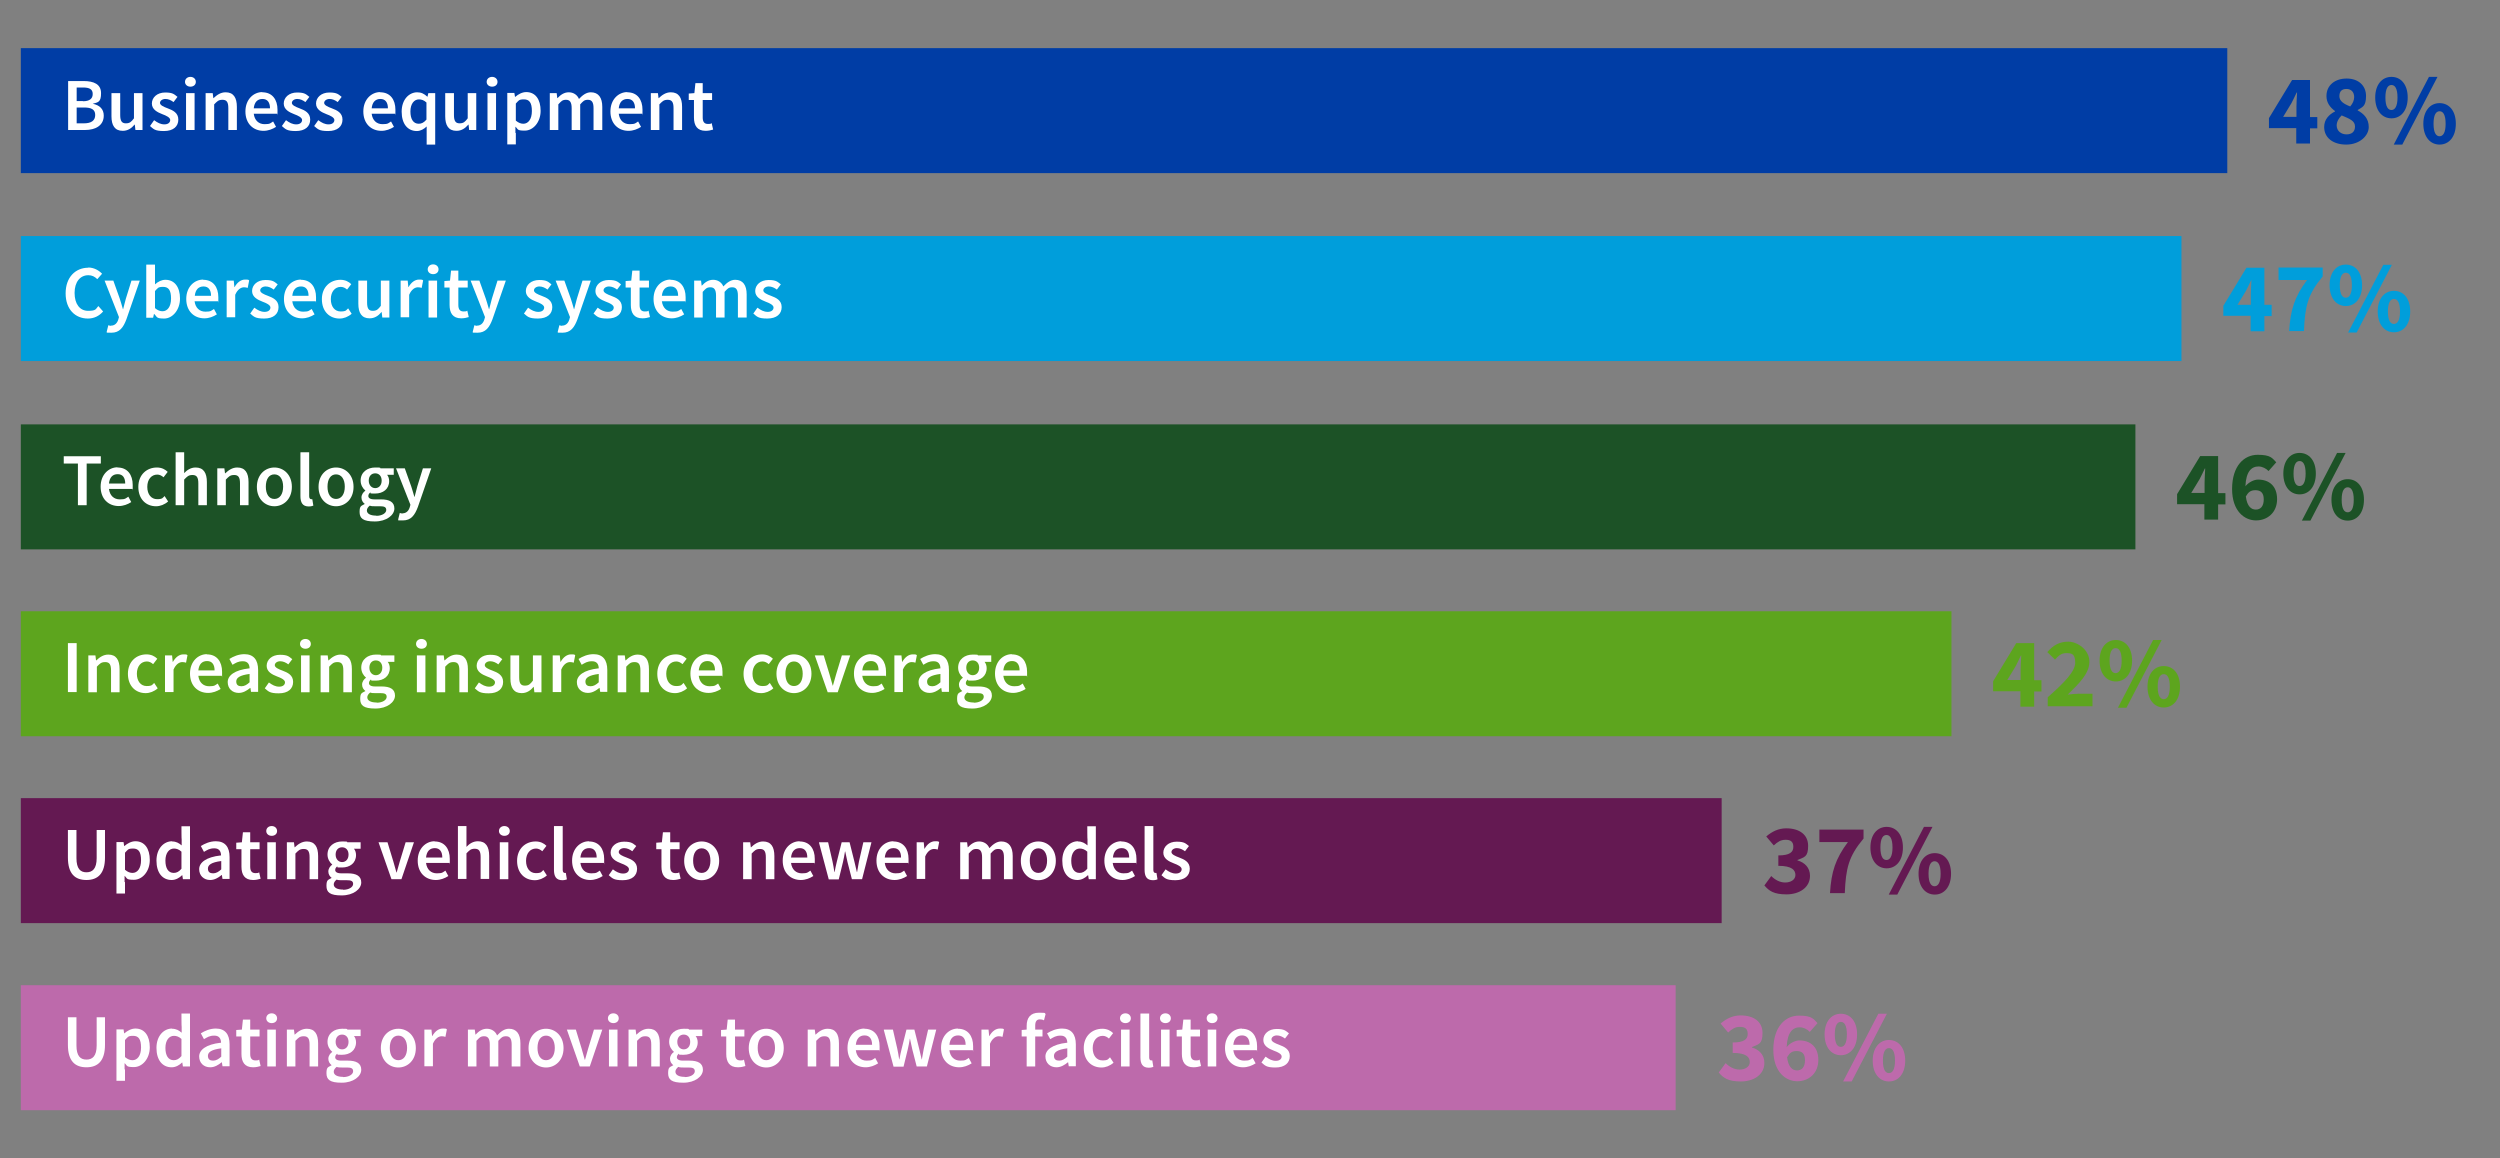 <?xml version="1.0" encoding="UTF-8"?>
<svg id="Layer_1" xmlns="http://www.w3.org/2000/svg" version="1.1" viewBox="0 0 1200 556">
  <rect x="0" y="0" width="1200" height="556" fill="#808080" stroke="none"/>
  <!-- Generator: Adobe Illustrator 29.7.1, SVG Export Plug-In . SVG Version: 2.1.1 Build 8)  -->
  <defs>
    <style>
      .st0 {
        fill: #5da51e;
      }

      .st1 {
        fill: #bd6aab;
      }

      .st2 {
        fill: #641952;
      }

      .st3 {
        fill: #fff;
      }

      .st4 {
        fill: #1c5226;
      }

      .st5 {
        fill: #003da5;
      }

      .st6 {
        fill: #009edb;
      }
    </style>
  </defs>
  <g>
    <path class="st5" d="M1102.3,61.5h-13.2v-4.8l11.1-18.3h8.6v17.8h3.5v5.4h-3.5v7.3h-6.6v-7.3ZM1102.3,56.1v-4.9c0-2,.2-4.9.3-6.8h-.2c-.8,1.7-1.6,3.4-2.5,5.1l-4,6.6h6.4Z"/>
    <path class="st5" d="M1115.6,61c0-3.7,2.3-6,5.2-7.5v-.2c-2.4-1.8-4.1-4-4.1-7.2,0-5.2,4.1-8.4,9.7-8.4s9.3,3.3,9.3,8.4-1.9,5.3-4,6.7v.2c2.9,1.6,5.3,3.9,5.3,8s-4.3,8.4-10.8,8.4-10.6-3.4-10.6-8.4ZM1130.4,60.7c0-2.7-2.6-3.7-6.4-5.3-1.3,1.2-2.4,3-2.4,4.8,0,2.7,2.2,4.3,4.7,4.3s4.1-1.2,4.1-3.8ZM1130,46.6c0-2.4-1.4-3.9-3.7-3.9s-3.4,1.2-3.4,3.5,2.1,3.7,5.2,4.9c1.2-1.4,1.9-2.9,1.9-4.5Z"/>
    <path class="st5" d="M1140.1,46.8c0-6.2,3.3-9.9,7.8-9.9s7.8,3.6,7.8,9.9-3.3,10-7.8,10-7.8-3.7-7.8-10ZM1150.8,46.8c0-4.5-1.3-6-2.9-6s-2.9,1.5-2.9,6,1.3,6,2.9,6,2.9-1.6,2.9-6ZM1165.9,36.9h4.1l-16.9,32.5h-4.1l16.9-32.5ZM1163.2,59.4c0-6.2,3.3-9.9,7.8-9.9s7.8,3.6,7.8,9.9-3.3,10-7.8,10-7.8-3.7-7.8-10ZM1173.9,59.4c0-4.5-1.3-6-2.9-6s-2.9,1.5-2.9,6,1.3,6,2.9,6,2.9-1.6,2.9-6Z"/>
  </g>
  <g>
    <path class="st6" d="M1080.4,151.6h-13.2v-4.8l11.1-18.3h8.6v17.8h3.5v5.4h-3.5v7.3h-6.6v-7.3ZM1080.4,146.3v-4.9c0-2,.2-4.9.3-6.8h-.2c-.8,1.7-1.6,3.4-2.5,5.1l-4,6.6h6.4Z"/>
    <path class="st6" d="M1107.4,134.4h-13.7v-6h21.2v4.3c-7.2,8.6-8.5,14.3-9,26.2h-7.1c.6-10.1,2.6-16.5,8.6-24.5Z"/>
    <path class="st6" d="M1118.2,136.9c0-6.2,3.3-9.9,7.8-9.9s7.8,3.6,7.8,9.9-3.3,10-7.8,10-7.8-3.7-7.8-10ZM1128.9,136.9c0-4.5-1.3-6-2.9-6s-2.9,1.5-2.9,6,1.3,6,2.9,6,2.9-1.6,2.9-6ZM1144,127.1h4.1l-16.9,32.5h-4.1l16.9-32.5ZM1141.3,149.5c0-6.2,3.3-9.9,7.8-9.9s7.8,3.6,7.8,9.9-3.3,10-7.8,10-7.8-3.7-7.8-10ZM1152,149.5c0-4.5-1.3-6-2.9-6s-2.9,1.5-2.9,6,1.3,6,2.9,6,2.9-1.6,2.9-6Z"/>
  </g>
  <g>
    <path class="st4" d="M1058.2,242h-13.2v-4.8l11.1-18.3h8.6v17.8h3.5v5.4h-3.5v7.3h-6.6v-7.3ZM1058.2,236.6v-4.9c0-2,.2-4.9.3-6.8h-.2c-.8,1.7-1.6,3.4-2.5,5.1l-4,6.6h6.4Z"/>
    <path class="st4" d="M1071.4,234.8c0-11.4,5.9-16.5,12.3-16.5s7,1.7,8.9,3.6l-3.7,4.2c-1.1-1.2-3-2.2-4.8-2.2-3.4,0-6,2.4-6.3,9.5,1.6-2,4.2-3.2,6.1-3.2,5.2,0,9.1,3,9.1,9.4s-4.6,10.2-10.1,10.2-11.5-4.4-11.5-15.1ZM1078,238.3c.6,4.8,2.6,6.3,4.8,6.3s3.8-1.5,3.8-4.9-1.7-4.4-4-4.4-3.4.9-4.6,3Z"/>
    <path class="st4" d="M1096,227.3c0-6.2,3.3-9.9,7.8-9.9s7.8,3.6,7.8,9.9-3.3,10-7.8,10-7.8-3.7-7.8-10ZM1106.7,227.3c0-4.5-1.3-6-2.9-6s-2.9,1.5-2.9,6,1.3,6,2.9,6,2.9-1.6,2.9-6ZM1121.8,217.4h4.1l-16.9,32.5h-4.1l16.9-32.5ZM1119.1,239.9c0-6.2,3.3-9.9,7.8-9.9s7.8,3.6,7.8,9.9-3.3,10-7.8,10-7.8-3.7-7.8-10ZM1129.8,239.9c0-4.5-1.3-6-2.9-6s-2.9,1.5-2.9,6,1.3,6,2.9,6,2.9-1.6,2.9-6Z"/>
  </g>
  <g>
    <path class="st0" d="M969.9,331.8h-13.2v-4.8l11.1-18.3h8.6v17.8h3.5v5.4h-3.5v7.3h-6.6v-7.3ZM969.9,326.4v-4.9c0-2,.2-4.9.3-6.8h-.2c-.8,1.7-1.6,3.4-2.5,5.1l-4,6.6h6.4Z"/>
    <path class="st0" d="M982.9,334.7c7.7-6.8,13.2-12.3,13.2-16.6s-1.7-4.6-4.3-4.6-3.9,1.5-5.4,3.1l-3.7-3.6c2.9-3.3,5.8-5,10.1-5s10.1,3.8,10.1,9.6-5,10.5-10.4,15.8c1.6-.2,3.7-.4,5.1-.4h6.8v6h-21.5v-4.4Z"/>
    <path class="st0" d="M1007.8,317.1c0-6.2,3.3-9.9,7.8-9.9s7.8,3.6,7.8,9.9-3.3,10-7.8,10-7.8-3.7-7.8-10ZM1018.4,317.1c0-4.5-1.3-6-2.9-6s-2.9,1.5-2.9,6,1.3,6,2.9,6,2.9-1.6,2.9-6ZM1033.5,307.2h4.1l-16.9,32.5h-4.1l16.9-32.5ZM1030.8,329.6c0-6.2,3.3-9.9,7.8-9.9s7.8,3.6,7.8,9.9-3.3,10-7.8,10-7.8-3.7-7.8-10ZM1041.5,329.6c0-4.5-1.3-6-2.9-6s-2.9,1.5-2.9,6,1.3,6,2.9,6,2.9-1.6,2.9-6Z"/>
  </g>
  <g>
    <path class="st2" d="M846.9,425l3.3-4.5c1.8,1.8,4.1,3.1,6.7,3.1s4.9-1.3,4.9-3.6-1.6-4.4-8.2-4.4v-5c5.5,0,7.2-1.6,7.2-4.1s-1.3-3.4-3.7-3.4-3.8,1-5.7,2.7l-3.6-4.3c2.8-2.4,5.9-3.9,9.6-3.9,6.3,0,10.5,3,10.5,8.4s-1.8,5.4-5.1,6.8v.2c3.5,1,6,3.5,6,7.4,0,5.7-5.2,8.9-11.3,8.9s-8.4-1.7-10.6-4.3Z"/>
    <path class="st2" d="M887,404.2h-13.7v-6h21.2v4.3c-7.2,8.6-8.5,14.3-9,26.2h-7.1c.6-10.1,2.6-16.5,8.6-24.5Z"/>
    <path class="st2" d="M897.8,406.8c0-6.2,3.3-9.9,7.8-9.9s7.8,3.6,7.8,9.9-3.3,10-7.8,10-7.8-3.7-7.8-10ZM908.4,406.8c0-4.5-1.3-6-2.9-6s-2.9,1.5-2.9,6,1.3,6,2.9,6,2.9-1.6,2.9-6ZM923.5,396.9h4.1l-16.9,32.5h-4.1l16.9-32.5ZM920.9,419.4c0-6.2,3.3-9.9,7.8-9.9s7.8,3.6,7.8,9.9-3.3,10-7.8,10-7.8-3.7-7.8-10ZM931.5,419.4c0-4.5-1.3-6-2.9-6s-2.9,1.5-2.9,6,1.3,6,2.9,6,2.9-1.6,2.9-6Z"/>
  </g>
  <g>
    <path class="st1" d="M825,514.8l3.3-4.5c1.8,1.8,4.1,3.1,6.7,3.1s4.9-1.3,4.9-3.6-1.6-4.4-8.2-4.4v-5c5.5,0,7.2-1.6,7.2-4.1s-1.3-3.4-3.7-3.4-3.8,1-5.7,2.7l-3.6-4.3c2.8-2.4,5.9-3.9,9.6-3.9,6.3,0,10.5,3,10.5,8.4s-1.8,5.4-5.1,6.8v.2c3.5,1,6,3.5,6,7.4,0,5.7-5.2,8.9-11.3,8.9s-8.4-1.7-10.6-4.3Z"/>
    <path class="st1" d="M851.2,504c0-11.4,5.9-16.5,12.3-16.5s7,1.7,8.9,3.6l-3.7,4.2c-1.1-1.2-3-2.2-4.8-2.2-3.4,0-6,2.4-6.3,9.5,1.6-2,4.2-3.2,6.1-3.2,5.2,0,9.1,3,9.1,9.4s-4.6,10.2-10.1,10.2-11.5-4.4-11.5-15.1ZM857.8,507.5c.6,4.8,2.6,6.3,4.8,6.3s3.8-1.5,3.8-4.9-1.7-4.4-4-4.4-3.4.9-4.6,3Z"/>
    <path class="st1" d="M875.8,496.5c0-6.2,3.3-9.9,7.8-9.9s7.8,3.6,7.8,9.9-3.3,10-7.8,10-7.8-3.7-7.8-10ZM886.5,496.5c0-4.5-1.3-6-2.9-6s-2.9,1.5-2.9,6,1.3,6,2.9,6,2.9-1.6,2.9-6ZM901.6,486.6h4.1l-16.9,32.5h-4.1l16.9-32.5ZM898.9,509.1c0-6.2,3.3-9.9,7.8-9.9s7.8,3.6,7.8,9.9-3.3,10-7.8,10-7.8-3.7-7.8-10ZM909.6,509.1c0-4.5-1.3-6-2.9-6s-2.9,1.5-2.9,6,1.3,6,2.9,6,2.9-1.6,2.9-6Z"/>
  </g>
  <rect class="st5" x="10" y="23.1" width="1059.1" height="60"/>
  <rect class="st6" x="10" y="113.3" width="1037.1" height="60"/>
  <rect class="st4" x="10" y="203.7" width="1015" height="60"/>
  <rect class="st0" x="10" y="293.4" width="926.7" height="60"/>
  <rect class="st2" x="10" y="383.1" width="816.4" height="60"/>
  <rect class="st1" x="10" y="472.9" width="794.3" height="60"/>
  <g>
    <path class="st3" d="M32.6,38.9h7.5c4.9,0,8.4,1.5,8.4,5.8s-1.3,4.4-4,5.1h0c3.4.7,5.3,2.6,5.3,5.7,0,4.7-3.9,6.9-9,6.9h-8.1v-23.5ZM39.8,48.6c3.3,0,4.7-1.3,4.7-3.5s-1.5-3.1-4.6-3.1h-3.1v6.5h3ZM40.3,59.2c3.5,0,5.4-1.3,5.4-4s-1.9-3.6-5.4-3.6h-3.5v7.6h3.5Z"/>
    <path class="st3" d="M53.6,44.7h4.1v10.5c0,2.9.8,4,2.7,4s2.6-.7,3.9-2.4v-12.1h4.1v17.7h-3.4l-.3-2.6h-.1c-1.5,1.8-3.3,3-5.7,3-3.8,0-5.4-2.6-5.4-7v-11.1Z"/>
    <path class="st3" d="M74,57.7c1.6,1.2,3.1,2,4.9,2s2.8-.9,2.8-2.1-1.9-2.1-3.8-2.8c-2.3-.9-5-2.2-5-5.1s2.5-5.3,6.4-5.3,4.4,1,5.9,2.1l-1.9,2.5c-1.2-.9-2.5-1.5-3.9-1.5s-2.6.8-2.6,1.9,1.8,1.9,3.7,2.6c2.4.9,5.1,2.1,5.1,5.4s-2.4,5.5-6.9,5.5-5-1-6.7-2.4l1.9-2.7Z"/>
    <path class="st3" d="M88.8,39.3c0-1.4,1.1-2.4,2.6-2.4s2.6,1,2.6,2.4-1.1,2.3-2.6,2.3-2.6-1-2.6-2.3ZM89.3,44.7h4.1v17.7h-4.1v-17.7Z"/>
    <path class="st3" d="M98.7,44.7h3.4l.3,2.4h.1c1.6-1.5,3.4-2.8,5.8-2.8,3.8,0,5.4,2.6,5.4,7v11.1h-4.1v-10.5c0-2.9-.8-4-2.8-4s-2.6.8-4,2.2v12.3h-4.1v-17.7Z"/>
    <path class="st3" d="M125.9,44.3c4.8,0,7.3,3.5,7.3,8.4s0,1.5-.2,1.9h-11.2c.4,3.2,2.4,5,5.2,5s2.8-.5,4.1-1.3l1.4,2.6c-1.7,1.1-3.8,1.9-6,1.9-4.9,0-8.7-3.4-8.7-9.3s4-9.3,8.1-9.3ZM129.6,52c0-2.8-1.2-4.5-3.6-4.5s-3.9,1.5-4.2,4.5h7.8Z"/>
    <path class="st3" d="M137.3,57.7c1.6,1.2,3.1,2,4.9,2s2.8-.9,2.8-2.1-1.9-2.1-3.8-2.8c-2.3-.9-5-2.2-5-5.1s2.5-5.3,6.4-5.3,4.4,1,5.9,2.1l-1.9,2.5c-1.2-.9-2.5-1.5-3.9-1.5s-2.6.8-2.6,1.9,1.8,1.9,3.7,2.6c2.4.9,5.1,2.1,5.1,5.4s-2.4,5.5-6.9,5.5-5-1-6.7-2.4l1.9-2.7Z"/>
    <path class="st3" d="M152.8,57.7c1.6,1.2,3.1,2,4.9,2s2.8-.9,2.8-2.1-1.9-2.1-3.8-2.8c-2.3-.9-5-2.2-5-5.1s2.5-5.3,6.4-5.3,4.4,1,5.9,2.1l-1.9,2.5c-1.2-.9-2.5-1.5-3.9-1.5s-2.6.8-2.6,1.9,1.8,1.9,3.7,2.6c2.4.9,5.1,2.1,5.1,5.4s-2.4,5.5-6.9,5.5-5-1-6.7-2.4l1.9-2.7Z"/>
    <path class="st3" d="M182.5,44.3c4.8,0,7.3,3.5,7.3,8.4s0,1.5-.2,1.9h-11.2c.4,3.2,2.4,5,5.2,5s2.8-.5,4.1-1.3l1.4,2.6c-1.7,1.1-3.8,1.9-6,1.9-4.9,0-8.7-3.4-8.7-9.3s4-9.3,8.1-9.3ZM186.2,52c0-2.8-1.2-4.5-3.6-4.5s-3.9,1.5-4.2,4.5h7.8Z"/>
    <path class="st3" d="M200.2,44.3c2,0,3.4.7,4.9,2.1h.1l.4-1.7h3.3v24.7h-4.1v-8.7c-1.2,1.2-2.9,2.2-4.7,2.2-4.4,0-7.3-3.4-7.3-9.3s3.6-9.3,7.5-9.3ZM201,59.4c1.4,0,2.5-.6,3.7-2v-8.2c-1.2-1.1-2.4-1.5-3.6-1.5-2.3,0-4.1,2.1-4.1,5.8s1.4,5.9,4,5.9Z"/>
    <path class="st3" d="M213.8,44.7h4.1v10.5c0,2.9.8,4,2.7,4s2.6-.7,3.9-2.4v-12.1h4.1v17.7h-3.4l-.3-2.6h-.1c-1.5,1.8-3.3,3-5.7,3-3.8,0-5.4-2.6-5.4-7v-11.1Z"/>
    <path class="st3" d="M233.6,39.3c0-1.4,1.1-2.4,2.6-2.4s2.6,1,2.6,2.4-1.1,2.3-2.6,2.3-2.6-1-2.6-2.3ZM234,44.7h4.1v17.7h-4.1v-17.7Z"/>
    <path class="st3" d="M247.6,63.8v5.5h-4.1v-24.7h3.4l.3,1.9h.1c1.5-1.3,3.4-2.3,5.3-2.3,4.4,0,6.9,3.5,6.9,9s-3.6,9.5-7.6,9.5-3.1-.7-4.5-1.9v3ZM251.2,59.4c2.3,0,4.1-2.1,4.1-6.1s-1.2-5.6-3.8-5.6-2.5.6-3.9,2v8.2c1.3,1.1,2.5,1.5,3.6,1.5Z"/>
    <path class="st3" d="M263.8,44.7h3.4l.3,2.4h.1c1.5-1.6,3.2-2.8,5.4-2.8s4.1,1.2,4.9,3.2c1.7-1.8,3.5-3.2,5.7-3.2,3.7,0,5.5,2.6,5.5,7v11.1h-4.2v-10.5c0-2.9-.9-4-2.7-4s-2.3.7-3.7,2.2v12.3h-4.1v-10.5c0-2.9-.9-4-2.7-4s-2.3.7-3.7,2.2v12.3h-4.1v-17.7Z"/>
    <path class="st3" d="M301.1,44.3c4.8,0,7.3,3.5,7.3,8.4s0,1.5-.2,1.9h-11.2c.4,3.2,2.4,5,5.2,5s2.8-.5,4.1-1.3l1.4,2.6c-1.7,1.1-3.8,1.9-6,1.9-4.9,0-8.7-3.4-8.7-9.3s4-9.3,8.1-9.3ZM304.8,52c0-2.8-1.2-4.5-3.6-4.5s-3.9,1.5-4.2,4.5h7.8Z"/>
    <path class="st3" d="M312.4,44.7h3.4l.3,2.4h.1c1.6-1.5,3.4-2.8,5.8-2.8,3.8,0,5.4,2.6,5.4,7v11.1h-4.1v-10.5c0-2.9-.8-4-2.8-4s-2.6.8-4,2.2v12.3h-4.1v-17.7Z"/>
    <path class="st3" d="M333.1,48h-2.5v-3.1l2.7-.2.5-4.8h3.5v4.8h4.5v3.3h-4.5v8.4c0,2.1.8,3.1,2.5,3.1s1.3-.2,1.8-.4l.7,3.1c-1,.3-2.2.6-3.6.6-4.1,0-5.6-2.6-5.6-6.4v-8.4Z"/>
  </g>
  <g>
    <path class="st3" d="M42.3,128.4c2.8,0,5.2,1.4,6.7,3l-2.3,2.6c-1.2-1.2-2.5-1.9-4.3-1.9-3.9,0-6.6,3.2-6.6,8.5s2.5,8.6,6.5,8.6,3.6-.9,4.9-2.3l2.3,2.6c-1.9,2.2-4.4,3.4-7.3,3.4-6,0-10.7-4.3-10.7-12.1s4.8-12.3,10.9-12.3Z"/>
    <path class="st3" d="M53.3,156.3c1.9,0,3-1.3,3.5-3l.3-1.1-6.9-17.5h4.2l3.1,8.7c.5,1.5,1,3.3,1.5,5h.1c.4-1.6.9-3.4,1.3-5l2.7-8.7h4l-6.4,18.5c-1.5,4-3.3,6.5-7.2,6.5s-1.7-.1-2.3-.4l.8-3.2c.3.1.8.3,1.3.3Z"/>
    <path class="st3" d="M70.3,127h4.1v9.5c1.4-1.3,3.2-2.2,5-2.2,4.4,0,7,3.5,7,9s-3.6,9.6-7.6,9.6-3.3-.8-4.8-2.2h-.1l-.4,1.8h-3.3v-25.4ZM78,149.4c2.3,0,4.1-2.1,4.1-6.1s-1.2-5.6-3.8-5.6-2.5.6-3.9,2v8.2c1.3,1.1,2.5,1.5,3.6,1.5Z"/>
    <path class="st3" d="M97.5,134.3c4.8,0,7.3,3.5,7.3,8.4s0,1.5-.2,1.9h-11.2c.4,3.2,2.4,5,5.2,5s2.8-.5,4.1-1.3l1.4,2.6c-1.7,1.1-3.8,1.9-6,1.9-4.9,0-8.7-3.4-8.7-9.3s4-9.3,8.1-9.3ZM101.3,142c0-2.8-1.2-4.5-3.6-4.5s-3.9,1.5-4.2,4.5h7.8Z"/>
    <path class="st3" d="M108.8,134.7h3.4l.3,3.1h.1c1.3-2.3,3.1-3.6,5-3.6s1.5.1,2,.4l-.7,3.6c-.6-.2-1.1-.3-1.8-.3-1.4,0-3.1,1-4.2,3.6v10.8h-4.1v-17.7Z"/>
    <path class="st3" d="M122.1,147.7c1.6,1.2,3.1,2,4.9,2s2.8-.9,2.8-2.1-1.9-2.1-3.8-2.8c-2.3-.9-5-2.2-5-5.1s2.5-5.3,6.4-5.3,4.4,1,5.9,2.1l-1.9,2.5c-1.2-.9-2.5-1.5-3.9-1.5s-2.6.8-2.6,1.9,1.8,1.9,3.7,2.6c2.4.9,5.1,2.1,5.1,5.4s-2.4,5.5-6.9,5.5-5-1-6.7-2.4l1.9-2.7Z"/>
    <path class="st3" d="M144.4,134.3c4.8,0,7.3,3.5,7.3,8.4s0,1.5-.2,1.9h-11.2c.4,3.2,2.4,5,5.2,5s2.8-.5,4.1-1.3l1.4,2.6c-1.7,1.1-3.8,1.9-6,1.9-4.9,0-8.7-3.4-8.7-9.3s4-9.3,8.1-9.3ZM148.1,142c0-2.8-1.2-4.5-3.6-4.5s-3.9,1.5-4.2,4.5h7.8Z"/>
    <path class="st3" d="M163.4,134.3c2.3,0,4,.9,5.2,2.1l-2,2.6c-.9-.8-1.9-1.3-3-1.3-2.8,0-4.8,2.3-4.8,5.9s1.9,5.9,4.7,5.9,2.7-.7,3.6-1.5l1.7,2.6c-1.7,1.5-3.8,2.3-5.8,2.3-4.8,0-8.5-3.4-8.5-9.3s4.1-9.3,8.9-9.3Z"/>
    <path class="st3" d="M172.1,134.7h4.1v10.5c0,2.9.8,4,2.7,4s2.6-.7,3.9-2.4v-12.1h4.1v17.7h-3.4l-.3-2.6h-.1c-1.5,1.8-3.3,3-5.7,3-3.8,0-5.4-2.6-5.4-7v-11.1Z"/>
    <path class="st3" d="M192.3,134.7h3.4l.3,3.1h.1c1.3-2.3,3.1-3.6,5-3.6s1.5.1,2,.4l-.7,3.6c-.6-.2-1.1-.3-1.8-.3-1.4,0-3.1,1-4.2,3.6v10.8h-4.1v-17.7Z"/>
    <path class="st3" d="M205.3,129.3c0-1.4,1.1-2.4,2.6-2.4s2.6,1,2.6,2.4-1.1,2.3-2.6,2.3-2.6-1-2.6-2.3ZM205.7,134.7h4.1v17.7h-4.1v-17.7Z"/>
    <path class="st3" d="M215.8,138h-2.5v-3.1l2.7-.2.5-4.8h3.5v4.8h4.5v3.3h-4.5v8.4c0,2.1.8,3.1,2.5,3.1s1.3-.2,1.8-.4l.7,3.1c-1,.3-2.2.6-3.6.6-4.1,0-5.6-2.6-5.6-6.4v-8.4Z"/>
    <path class="st3" d="M229,156.3c1.9,0,3-1.3,3.5-3l.3-1.1-6.9-17.5h4.2l3.1,8.7c.5,1.5,1,3.3,1.5,5h.1c.4-1.6.9-3.4,1.3-5l2.7-8.7h4l-6.4,18.5c-1.5,4-3.3,6.5-7.2,6.5s-1.7-.1-2.3-.4l.8-3.2c.3.1.8.3,1.3.3Z"/>
    <path class="st3" d="M253.5,147.7c1.6,1.2,3.1,2,4.9,2s2.8-.9,2.8-2.1-1.9-2.1-3.8-2.8c-2.3-.9-5-2.2-5-5.1s2.5-5.3,6.4-5.3,4.4,1,5.9,2.1l-1.9,2.5c-1.2-.9-2.5-1.5-3.9-1.5s-2.6.8-2.6,1.9,1.8,1.9,3.7,2.6c2.4.9,5.1,2.1,5.1,5.4s-2.4,5.5-6.9,5.5-5-1-6.7-2.4l1.9-2.7Z"/>
    <path class="st3" d="M269.8,156.3c1.9,0,3-1.3,3.5-3l.3-1.1-6.9-17.5h4.2l3.1,8.7c.5,1.5,1,3.3,1.5,5h.1c.4-1.6.9-3.4,1.3-5l2.7-8.7h4l-6.4,18.5c-1.5,4-3.3,6.5-7.2,6.5s-1.7-.1-2.3-.4l.8-3.2c.3.1.8.3,1.3.3Z"/>
    <path class="st3" d="M286.9,147.7c1.6,1.2,3.1,2,4.9,2s2.8-.9,2.8-2.1-1.9-2.1-3.8-2.8c-2.3-.9-5-2.2-5-5.1s2.5-5.3,6.4-5.3,4.4,1,5.9,2.1l-1.9,2.5c-1.2-.9-2.5-1.5-3.9-1.5s-2.6.8-2.6,1.9,1.8,1.9,3.7,2.6c2.4.9,5.1,2.1,5.1,5.4s-2.4,5.5-6.9,5.5-5-1-6.7-2.4l1.9-2.7Z"/>
    <path class="st3" d="M302.8,138h-2.5v-3.1l2.7-.2.5-4.8h3.5v4.8h4.5v3.3h-4.5v8.4c0,2.1.8,3.1,2.5,3.1s1.3-.2,1.8-.4l.7,3.1c-1,.3-2.2.6-3.6.6-4.1,0-5.6-2.6-5.6-6.4v-8.4Z"/>
    <path class="st3" d="M321.8,134.3c4.8,0,7.3,3.5,7.3,8.4s0,1.5-.2,1.9h-11.2c.4,3.2,2.4,5,5.2,5s2.8-.5,4.1-1.3l1.4,2.6c-1.7,1.1-3.8,1.9-6,1.9-4.9,0-8.7-3.4-8.7-9.3s4-9.3,8.1-9.3ZM325.5,142c0-2.8-1.2-4.5-3.6-4.5s-3.9,1.5-4.2,4.5h7.8Z"/>
    <path class="st3" d="M333.1,134.7h3.4l.3,2.4h.1c1.5-1.6,3.2-2.8,5.4-2.8s4.1,1.2,4.9,3.2c1.7-1.8,3.5-3.2,5.7-3.2,3.7,0,5.5,2.6,5.5,7v11.1h-4.2v-10.5c0-2.9-.9-4-2.7-4s-2.3.7-3.7,2.2v12.3h-4.1v-10.5c0-2.9-.9-4-2.7-4s-2.3.7-3.7,2.2v12.3h-4.1v-17.7Z"/>
    <path class="st3" d="M363.6,147.7c1.6,1.2,3.1,2,4.9,2s2.8-.9,2.8-2.1-1.9-2.1-3.8-2.8c-2.3-.9-5-2.2-5-5.1s2.5-5.3,6.4-5.3,4.4,1,5.9,2.1l-1.9,2.5c-1.2-.9-2.5-1.5-3.9-1.5s-2.6.8-2.6,1.9,1.8,1.9,3.7,2.6c2.4.9,5.1,2.1,5.1,5.4s-2.4,5.5-6.9,5.5-5-1-6.7-2.4l1.9-2.7Z"/>
  </g>
  <g>
    <path class="st3" d="M37.4,222.5h-6.8v-3.5h17.8v3.5h-6.8v20h-4.2v-20Z"/>
    <path class="st3" d="M56.4,224.4c4.8,0,7.3,3.5,7.3,8.4s0,1.5-.2,1.9h-11.2c.4,3.2,2.4,5,5.2,5s2.8-.5,4.1-1.3l1.4,2.6c-1.7,1.1-3.8,1.9-6,1.9-4.9,0-8.7-3.4-8.7-9.3s4-9.3,8.1-9.3ZM60.1,232.1c0-2.8-1.2-4.5-3.6-4.5s-3.9,1.5-4.2,4.5h7.8Z"/>
    <path class="st3" d="M75.3,224.4c2.3,0,4,.9,5.2,2.1l-2,2.6c-.9-.8-1.9-1.3-3-1.3-2.8,0-4.8,2.3-4.8,5.9s1.9,5.9,4.7,5.9,2.7-.7,3.6-1.5l1.7,2.6c-1.7,1.5-3.8,2.3-5.8,2.3-4.8,0-8.5-3.4-8.5-9.3s4.1-9.3,8.9-9.3Z"/>
    <path class="st3" d="M84.3,217.1h4.1v10c1.3-1.4,3.1-2.7,5.5-2.7,3.8,0,5.4,2.6,5.4,7v11.1h-4.1v-10.5c0-2.9-.8-4-2.8-4s-2.6.8-4,2.2v12.3h-4.1v-25.4Z"/>
    <path class="st3" d="M104.3,224.8h3.4l.3,2.4h.1c1.6-1.5,3.4-2.8,5.8-2.8,3.8,0,5.4,2.6,5.4,7v11.1h-4.1v-10.5c0-2.9-.8-4-2.8-4s-2.6.8-4,2.2v12.3h-4.1v-17.7Z"/>
    <path class="st3" d="M131.7,224.4c4.4,0,8.4,3.4,8.4,9.3s-4,9.3-8.4,9.3-8.4-3.4-8.4-9.3,4-9.3,8.4-9.3ZM131.7,239.5c2.6,0,4.2-2.3,4.2-5.9s-1.6-5.9-4.2-5.9-4.1,2.3-4.1,5.9,1.5,5.9,4.1,5.9Z"/>
    <path class="st3" d="M144.3,217.1h4.1v21.1c0,1,.5,1.4.9,1.4s.3,0,.6,0l.5,3.1c-.5.2-1.2.4-2.2.4-3,0-4-1.9-4-5v-20.9Z"/>
    <path class="st3" d="M161.3,224.4c4.4,0,8.4,3.4,8.4,9.3s-4,9.3-8.4,9.3-8.4-3.4-8.4-9.3,4-9.3,8.4-9.3ZM161.3,239.5c2.6,0,4.2-2.3,4.2-5.9s-1.6-5.9-4.2-5.9-4.1,2.3-4.1,5.9,1.5,5.9,4.1,5.9Z"/>
    <path class="st3" d="M175.1,241.9h0c-.9-.7-1.6-1.7-1.6-3.1s.9-2.6,1.9-3.3h0c-1.2-1-2.3-2.7-2.3-4.8,0-4.1,3.3-6.3,7-6.3s1.9.2,2.6.4h6.3v3.1h-3.2c.6.7,1,1.8,1,3,0,3.9-3,6-6.7,6s-1.6-.1-2.4-.5c-.5.5-.9.9-.9,1.7s.7,1.6,2.9,1.6h3.1c4.2,0,6.5,1.3,6.5,4.4s-3.7,6.2-9.4,6.2-7.3-1.5-7.3-4.6.9-2.8,2.5-3.8ZM180.6,247.6c2.8,0,4.8-1.3,4.8-2.8s-1.1-1.8-3.1-1.8h-2.4c-1,0-1.7,0-2.4-.3-.9.7-1.4,1.5-1.4,2.3,0,1.6,1.7,2.5,4.5,2.5ZM183.2,230.7c0-2.2-1.3-3.5-3.1-3.5s-3.1,1.3-3.1,3.5,1.4,3.6,3.1,3.6,3.1-1.3,3.1-3.6Z"/>
    <path class="st3" d="M193.2,246.4c1.9,0,3-1.3,3.5-3l.3-1.1-6.9-17.5h4.2l3.1,8.7c.5,1.5,1,3.3,1.5,5h.1c.4-1.6.9-3.4,1.3-5l2.7-8.7h4l-6.4,18.5c-1.5,4-3.3,6.5-7.2,6.5s-1.7-.1-2.3-.4l.8-3.2c.3.1.8.3,1.3.3Z"/>
  </g>
  <g>
    <path class="st3" d="M32.6,308.7h4.2v23.5h-4.2v-23.5Z"/>
    <path class="st3" d="M42.4,314.6h3.4l.3,2.4h.1c1.6-1.5,3.4-2.8,5.8-2.8,3.8,0,5.4,2.6,5.4,7v11.1h-4.1v-10.5c0-2.9-.8-4-2.8-4s-2.6.8-4,2.2v12.3h-4.1v-17.7Z"/>
    <path class="st3" d="M70.3,314.1c2.3,0,4,.9,5.2,2.1l-2,2.6c-.9-.8-1.9-1.3-3-1.3-2.8,0-4.8,2.3-4.8,5.9s1.9,5.9,4.7,5.9,2.7-.7,3.6-1.5l1.7,2.6c-1.7,1.5-3.8,2.3-5.8,2.3-4.8,0-8.5-3.4-8.5-9.3s4.1-9.3,8.9-9.3Z"/>
    <path class="st3" d="M79.2,314.6h3.4l.3,3.1h.1c1.3-2.3,3.1-3.6,5-3.6s1.5.1,2,.4l-.7,3.6c-.6-.2-1.1-.3-1.8-.3-1.4,0-3.1,1-4.2,3.6v10.8h-4.1v-17.7Z"/>
    <path class="st3" d="M99.3,314.1c4.8,0,7.3,3.5,7.3,8.4s0,1.5-.2,1.9h-11.2c.4,3.2,2.4,5,5.2,5s2.8-.5,4.1-1.3l1.4,2.6c-1.7,1.1-3.8,1.9-6,1.9-4.9,0-8.7-3.4-8.7-9.3s4-9.3,8.1-9.3ZM103,321.8c0-2.8-1.2-4.5-3.6-4.5s-3.9,1.5-4.2,4.5h7.8Z"/>
    <path class="st3" d="M119.8,320.9c0-1.9-.8-3.5-3.2-3.5s-3.4.8-5,1.7l-1.5-2.8c1.9-1.2,4.4-2.3,7.2-2.3,4.4,0,6.6,2.7,6.6,7.6v10.5h-3.4l-.3-1.9h-.1c-1.6,1.3-3.4,2.4-5.5,2.4-3.1,0-5.3-2.1-5.3-5.2s3.2-5.8,10.4-6.6ZM115.9,329.4c1.4,0,2.6-.7,3.9-1.9v-4c-4.8.6-6.4,1.9-6.4,3.6s1,2.3,2.5,2.3Z"/>
    <path class="st3" d="M129.1,327.6c1.6,1.2,3.1,2,4.9,2s2.8-.9,2.8-2.1-1.9-2.1-3.8-2.8c-2.3-.9-5-2.2-5-5.1s2.5-5.3,6.4-5.3,4.4,1,5.9,2.1l-1.9,2.5c-1.2-.9-2.5-1.5-3.9-1.5s-2.6.8-2.6,1.9,1.8,1.9,3.7,2.6c2.4.9,5.1,2.1,5.1,5.4s-2.4,5.5-6.9,5.5-5-1-6.7-2.4l1.9-2.7Z"/>
    <path class="st3" d="M144,309.1c0-1.4,1.1-2.4,2.6-2.4s2.6,1,2.6,2.4-1.1,2.3-2.6,2.3-2.6-1-2.6-2.3ZM144.5,314.6h4.1v17.7h-4.1v-17.7Z"/>
    <path class="st3" d="M153.9,314.6h3.4l.3,2.4h.1c1.6-1.5,3.4-2.8,5.8-2.8,3.8,0,5.4,2.6,5.4,7v11.1h-4.1v-10.5c0-2.9-.8-4-2.8-4s-2.6.8-4,2.2v12.3h-4.1v-17.7Z"/>
    <path class="st3" d="M175.4,331.7h0c-.9-.7-1.6-1.7-1.6-3.1s.9-2.6,1.9-3.3h0c-1.2-1-2.3-2.7-2.3-4.8,0-4.1,3.3-6.3,7-6.3s1.9.2,2.6.4h6.3v3.1h-3.2c.6.7,1,1.8,1,3,0,3.9-3,6-6.7,6s-1.6-.1-2.4-.5c-.5.5-.9.9-.9,1.7s.7,1.6,2.9,1.6h3.1c4.2,0,6.5,1.3,6.5,4.4s-3.7,6.2-9.4,6.2-7.3-1.5-7.3-4.6.9-2.8,2.5-3.8ZM180.8,337.3c2.8,0,4.8-1.3,4.8-2.8s-1.1-1.8-3.1-1.8h-2.4c-1,0-1.7,0-2.4-.3-.9.7-1.4,1.5-1.4,2.3,0,1.6,1.7,2.5,4.5,2.5ZM183.5,320.5c0-2.2-1.3-3.5-3.1-3.5s-3.1,1.3-3.1,3.5,1.4,3.6,3.1,3.6,3.1-1.3,3.1-3.6Z"/>
    <path class="st3" d="M199.7,309.1c0-1.4,1.1-2.4,2.6-2.4s2.6,1,2.6,2.4-1.1,2.3-2.6,2.3-2.6-1-2.6-2.3ZM200.1,314.6h4.1v17.7h-4.1v-17.7Z"/>
    <path class="st3" d="M209.6,314.6h3.4l.3,2.4h.1c1.6-1.5,3.4-2.8,5.8-2.8,3.8,0,5.4,2.6,5.4,7v11.1h-4.1v-10.5c0-2.9-.8-4-2.8-4s-2.6.8-4,2.2v12.3h-4.1v-17.7Z"/>
    <path class="st3" d="M229.9,327.6c1.6,1.2,3.1,2,4.9,2s2.8-.9,2.8-2.1-1.9-2.1-3.8-2.8c-2.3-.9-5-2.2-5-5.1s2.5-5.3,6.4-5.3,4.4,1,5.9,2.1l-1.9,2.5c-1.2-.9-2.5-1.5-3.9-1.5s-2.6.8-2.6,1.9,1.8,1.9,3.7,2.6c2.4.9,5.1,2.1,5.1,5.4s-2.4,5.5-6.9,5.5-5-1-6.7-2.4l1.9-2.7Z"/>
    <path class="st3" d="M245.1,314.6h4.1v10.5c0,2.9.8,4,2.7,4s2.6-.7,3.9-2.4v-12.1h4.1v17.7h-3.4l-.3-2.6h-.1c-1.5,1.8-3.3,3-5.7,3-3.8,0-5.4-2.6-5.4-7v-11.1Z"/>
    <path class="st3" d="M265.3,314.6h3.4l.3,3.1h.1c1.3-2.3,3.1-3.6,5-3.6s1.5.1,2,.4l-.7,3.6c-.6-.2-1.1-.3-1.8-.3-1.4,0-3.1,1-4.2,3.6v10.8h-4.1v-17.7Z"/>
    <path class="st3" d="M287.4,320.9c0-1.9-.8-3.5-3.2-3.5s-3.4.8-5,1.7l-1.5-2.8c1.9-1.2,4.4-2.3,7.2-2.3,4.4,0,6.6,2.7,6.6,7.6v10.5h-3.4l-.3-1.9h-.1c-1.6,1.3-3.4,2.4-5.5,2.4-3.1,0-5.3-2.1-5.3-5.2s3.2-5.8,10.4-6.6ZM283.5,329.4c1.4,0,2.6-.7,3.9-1.9v-4c-4.8.6-6.4,1.9-6.4,3.6s1,2.3,2.5,2.3Z"/>
    <path class="st3" d="M296.5,314.6h3.4l.3,2.4h.1c1.6-1.5,3.4-2.8,5.8-2.8,3.8,0,5.4,2.6,5.4,7v11.1h-4.1v-10.5c0-2.9-.8-4-2.8-4s-2.6.8-4,2.2v12.3h-4.1v-17.7Z"/>
    <path class="st3" d="M324.4,314.1c2.3,0,4,.9,5.2,2.1l-2,2.6c-.9-.8-1.9-1.3-3-1.3-2.8,0-4.8,2.3-4.8,5.9s1.9,5.9,4.7,5.9,2.7-.7,3.6-1.5l1.7,2.6c-1.7,1.5-3.8,2.3-5.8,2.3-4.8,0-8.5-3.4-8.5-9.3s4.1-9.3,8.9-9.3Z"/>
    <path class="st3" d="M339.5,314.1c4.8,0,7.3,3.5,7.3,8.4s0,1.5-.2,1.9h-11.2c.4,3.2,2.4,5,5.2,5s2.8-.5,4.1-1.3l1.4,2.6c-1.7,1.1-3.8,1.9-6,1.9-4.9,0-8.7-3.4-8.7-9.3s4-9.3,8.1-9.3ZM343.2,321.8c0-2.8-1.2-4.5-3.6-4.5s-3.9,1.5-4.2,4.5h7.8Z"/>
    <path class="st3" d="M365.8,314.1c2.3,0,4,.9,5.2,2.1l-2,2.6c-.9-.8-1.9-1.3-3-1.3-2.8,0-4.8,2.3-4.8,5.9s1.9,5.9,4.7,5.9,2.7-.7,3.6-1.5l1.7,2.6c-1.7,1.5-3.8,2.3-5.8,2.3-4.8,0-8.5-3.4-8.5-9.3s4.1-9.3,8.9-9.3Z"/>
    <path class="st3" d="M381.1,314.1c4.4,0,8.4,3.4,8.4,9.3s-4,9.3-8.4,9.3-8.4-3.4-8.4-9.3,4-9.3,8.4-9.3ZM381.1,329.3c2.6,0,4.2-2.3,4.2-5.9s-1.6-5.9-4.2-5.9-4.1,2.3-4.1,5.9,1.5,5.9,4.1,5.9Z"/>
    <path class="st3" d="M391.2,314.6h4.2l2.8,9.2c.5,1.7,1,3.5,1.5,5.3h.1c.5-1.8,1-3.6,1.5-5.3l2.8-9.2h4l-6,17.7h-4.8l-6.2-17.7Z"/>
    <path class="st3" d="M418,314.1c4.8,0,7.3,3.5,7.3,8.4s0,1.5-.2,1.9h-11.2c.4,3.2,2.4,5,5.2,5s2.8-.5,4.1-1.3l1.4,2.6c-1.7,1.1-3.8,1.9-6,1.9-4.9,0-8.7-3.4-8.7-9.3s4-9.3,8.1-9.3ZM421.7,321.8c0-2.8-1.2-4.5-3.6-4.5s-3.9,1.5-4.2,4.5h7.8Z"/>
    <path class="st3" d="M429.3,314.6h3.4l.3,3.1h.1c1.3-2.3,3.1-3.6,5-3.6s1.5.1,2,.4l-.7,3.6c-.6-.2-1.1-.3-1.8-.3-1.4,0-3.1,1-4.2,3.6v10.8h-4.1v-17.7Z"/>
    <path class="st3" d="M451.4,320.9c0-1.9-.8-3.5-3.2-3.5s-3.4.8-5,1.7l-1.5-2.8c1.9-1.2,4.4-2.3,7.2-2.3,4.4,0,6.6,2.7,6.6,7.6v10.5h-3.4l-.3-1.9h-.1c-1.6,1.3-3.4,2.4-5.5,2.4-3.1,0-5.3-2.1-5.3-5.2s3.2-5.8,10.4-6.6ZM447.5,329.4c1.4,0,2.6-.7,3.9-1.9v-4c-4.8.6-6.4,1.9-6.4,3.6s1,2.3,2.5,2.3Z"/>
    <path class="st3" d="M461.9,331.7h0c-.9-.7-1.6-1.7-1.6-3.1s.9-2.6,1.9-3.3h0c-1.2-1-2.3-2.7-2.3-4.8,0-4.1,3.3-6.3,7-6.3s1.9.2,2.6.4h6.3v3.1h-3.2c.6.7,1,1.8,1,3,0,3.9-3,6-6.7,6s-1.6-.1-2.4-.5c-.5.5-.9.9-.9,1.7s.7,1.6,2.9,1.6h3.1c4.2,0,6.5,1.3,6.5,4.4s-3.7,6.2-9.4,6.2-7.3-1.5-7.3-4.6.9-2.8,2.5-3.8ZM467.4,337.3c2.8,0,4.8-1.3,4.8-2.8s-1.1-1.8-3.1-1.8h-2.4c-1,0-1.7,0-2.4-.3-.9.7-1.4,1.5-1.4,2.3,0,1.6,1.7,2.5,4.5,2.5ZM470,320.5c0-2.2-1.3-3.5-3.1-3.5s-3.1,1.3-3.1,3.5,1.4,3.6,3.1,3.6,3.1-1.3,3.1-3.6Z"/>
    <path class="st3" d="M485.7,314.1c4.8,0,7.3,3.5,7.3,8.4s0,1.5-.2,1.9h-11.2c.4,3.2,2.4,5,5.2,5s2.8-.5,4.1-1.3l1.4,2.6c-1.7,1.1-3.8,1.9-6,1.9-4.9,0-8.7-3.4-8.7-9.3s4-9.3,8.1-9.3ZM489.4,321.8c0-2.8-1.2-4.5-3.6-4.5s-3.9,1.5-4.2,4.5h7.8Z"/>
  </g>
  <g>
    <path class="st3" d="M32.5,398.4h4.2v13.5c0,5.1,1.9,6.8,4.8,6.8s4.9-1.7,4.9-6.8v-13.5h4v13.2c0,7.7-3.4,10.8-8.9,10.8s-8.9-3-8.9-10.8v-13.2Z"/>
    <path class="st3" d="M60,423.4v5.5h-4.1v-24.7h3.4l.3,1.9h.1c1.5-1.3,3.4-2.3,5.3-2.3,4.4,0,6.9,3.5,6.9,9s-3.6,9.5-7.6,9.5-3.1-.7-4.5-1.9v3ZM63.6,419c2.3,0,4.1-2.1,4.1-6.1s-1.2-5.6-3.8-5.6-2.5.6-3.9,2v8.2c1.3,1.1,2.5,1.5,3.6,1.5Z"/>
    <path class="st3" d="M82.6,403.9c2,0,3.3.8,4.6,1.9v-2.8c-.1,0-.1-6.4-.1-6.4h4.1v25.4h-3.4l-.3-1.9h-.1c-1.3,1.3-3.1,2.3-5,2.3-4.4,0-7.3-3.4-7.3-9.3s3.6-9.3,7.5-9.3ZM83.4,419c1.4,0,2.5-.6,3.7-2v-8.2c-1.2-1.1-2.4-1.5-3.6-1.5-2.3,0-4.1,2.1-4.1,5.8s1.4,5.9,4,5.9Z"/>
    <path class="st3" d="M106.1,410.7c0-1.9-.8-3.5-3.2-3.5s-3.4.8-5,1.7l-1.5-2.8c1.9-1.2,4.4-2.3,7.2-2.3,4.4,0,6.6,2.7,6.6,7.6v10.5h-3.4l-.3-1.9h-.1c-1.6,1.3-3.4,2.4-5.5,2.4-3.1,0-5.3-2.1-5.3-5.2s3.2-5.8,10.4-6.6ZM102.3,419.2c1.4,0,2.6-.7,3.9-1.9v-4c-4.8.6-6.4,1.9-6.4,3.6s1,2.3,2.5,2.3Z"/>
    <path class="st3" d="M115.9,407.6h-2.5v-3.1l2.7-.2.5-4.8h3.5v4.8h4.5v3.3h-4.5v8.4c0,2.1.8,3.1,2.5,3.1s1.3-.2,1.8-.4l.7,3.1c-1,.3-2.2.6-3.6.6-4.1,0-5.6-2.6-5.6-6.4v-8.4Z"/>
    <path class="st3" d="M127.8,398.9c0-1.4,1.1-2.4,2.6-2.4s2.6,1,2.6,2.4-1.1,2.3-2.6,2.3-2.6-1-2.6-2.3ZM128.3,404.3h4.1v17.7h-4.1v-17.7Z"/>
    <path class="st3" d="M137.7,404.3h3.4l.3,2.4h.1c1.6-1.5,3.4-2.8,5.8-2.8,3.8,0,5.4,2.6,5.4,7v11.1h-4.1v-10.5c0-2.9-.8-4-2.8-4s-2.6.8-4,2.2v12.3h-4.1v-17.7Z"/>
    <path class="st3" d="M159.2,421.4h0c-.9-.7-1.6-1.7-1.6-3.1s.9-2.6,1.9-3.3h0c-1.2-1-2.3-2.7-2.3-4.8,0-4.1,3.3-6.3,7-6.3s1.9.2,2.6.4h6.3v3.1h-3.2c.6.7,1,1.8,1,3,0,3.9-3,6-6.7,6s-1.6-.1-2.4-.5c-.5.5-.9.9-.9,1.7s.7,1.6,2.9,1.6h3.1c4.2,0,6.5,1.3,6.5,4.4s-3.7,6.2-9.4,6.2-7.3-1.5-7.3-4.6.9-2.8,2.5-3.8ZM164.7,427.1c2.8,0,4.8-1.3,4.8-2.8s-1.1-1.8-3.1-1.8h-2.4c-1,0-1.7,0-2.4-.3-.9.7-1.4,1.5-1.4,2.3,0,1.6,1.7,2.5,4.5,2.5ZM167.3,410.2c0-2.2-1.3-3.5-3.1-3.5s-3.1,1.3-3.1,3.5,1.4,3.6,3.1,3.6,3.1-1.3,3.1-3.6Z"/>
    <path class="st3" d="M181.8,404.3h4.2l2.8,9.2c.5,1.7,1,3.5,1.5,5.3h.1c.5-1.8,1-3.6,1.5-5.3l2.8-9.2h4l-6,17.7h-4.8l-6.2-17.7Z"/>
    <path class="st3" d="M208.6,403.9c4.8,0,7.3,3.5,7.3,8.4s0,1.5-.2,1.9h-11.2c.4,3.2,2.4,5,5.2,5s2.8-.5,4.1-1.3l1.4,2.6c-1.7,1.1-3.8,1.9-6,1.9-4.9,0-8.7-3.4-8.7-9.3s4-9.3,8.1-9.3ZM212.3,411.6c0-2.8-1.2-4.5-3.6-4.5s-3.9,1.5-4.2,4.5h7.8Z"/>
    <path class="st3" d="M219.8,396.5h4.1v10c1.3-1.4,3.1-2.7,5.5-2.7,3.8,0,5.4,2.6,5.4,7v11.1h-4.1v-10.5c0-2.9-.8-4-2.8-4s-2.6.8-4,2.2v12.3h-4.1v-25.4Z"/>
    <path class="st3" d="M239.5,398.9c0-1.4,1.1-2.4,2.6-2.4s2.6,1,2.6,2.4-1.1,2.3-2.6,2.3-2.6-1-2.6-2.3ZM239.9,404.3h4.1v17.7h-4.1v-17.7Z"/>
    <path class="st3" d="M257.1,403.9c2.3,0,4,.9,5.2,2.1l-2,2.6c-.9-.8-1.9-1.3-3-1.3-2.8,0-4.8,2.3-4.8,5.9s1.9,5.9,4.7,5.9,2.7-.7,3.6-1.5l1.7,2.6c-1.7,1.5-3.8,2.3-5.8,2.3-4.8,0-8.5-3.4-8.5-9.3s4.1-9.3,8.9-9.3Z"/>
    <path class="st3" d="M266,396.5h4.1v21.1c0,1,.5,1.4.9,1.4s.3,0,.6,0l.5,3.1c-.5.2-1.2.4-2.2.4-3,0-4-1.9-4-5v-20.9Z"/>
    <path class="st3" d="M282.7,403.9c4.8,0,7.3,3.5,7.3,8.4s0,1.5-.2,1.9h-11.2c.4,3.2,2.4,5,5.2,5s2.8-.5,4.1-1.3l1.4,2.6c-1.7,1.1-3.8,1.9-6,1.9-4.9,0-8.7-3.4-8.7-9.3s4-9.3,8.1-9.3ZM286.4,411.6c0-2.8-1.2-4.5-3.6-4.5s-3.9,1.5-4.2,4.5h7.8Z"/>
    <path class="st3" d="M294.2,417.3c1.6,1.2,3.1,2,4.9,2s2.8-.9,2.8-2.1-1.9-2.1-3.8-2.8c-2.3-.9-5-2.2-5-5.1s2.5-5.3,6.4-5.3,4.4,1,5.9,2.1l-1.9,2.5c-1.2-.9-2.5-1.5-3.9-1.5s-2.6.8-2.6,1.9,1.8,1.9,3.7,2.6c2.4.9,5.1,2.1,5.1,5.4s-2.4,5.5-6.9,5.5-5-1-6.7-2.4l1.9-2.7Z"/>
    <path class="st3" d="M317.5,407.6h-2.5v-3.1l2.7-.2.5-4.8h3.5v4.8h4.5v3.3h-4.5v8.4c0,2.1.8,3.1,2.5,3.1s1.3-.2,1.8-.4l.7,3.1c-1,.3-2.2.6-3.6.6-4.1,0-5.6-2.6-5.6-6.4v-8.4Z"/>
    <path class="st3" d="M336.8,403.9c4.4,0,8.4,3.4,8.4,9.3s-4,9.3-8.4,9.3-8.4-3.4-8.4-9.3,4-9.3,8.4-9.3ZM336.8,419c2.6,0,4.2-2.3,4.2-5.9s-1.6-5.9-4.2-5.9-4.1,2.3-4.1,5.9,1.5,5.9,4.1,5.9Z"/>
    <path class="st3" d="M356.7,404.3h3.4l.3,2.4h.1c1.6-1.5,3.4-2.8,5.8-2.8,3.8,0,5.4,2.6,5.4,7v11.1h-4.1v-10.5c0-2.9-.8-4-2.8-4s-2.6.8-4,2.2v12.3h-4.1v-17.7Z"/>
    <path class="st3" d="M383.8,403.9c4.8,0,7.3,3.5,7.3,8.4s0,1.5-.2,1.9h-11.2c.4,3.2,2.4,5,5.2,5s2.8-.5,4.1-1.3l1.4,2.6c-1.7,1.1-3.8,1.9-6,1.9-4.9,0-8.7-3.4-8.7-9.3s4-9.3,8.1-9.3ZM387.5,411.6c0-2.8-1.2-4.5-3.6-4.5s-3.9,1.5-4.2,4.5h7.8Z"/>
    <path class="st3" d="M393.3,404.3h4.2l2.1,9.2c.4,1.7.6,3.3.9,5.1h.1c.3-1.7.7-3.4,1.1-5.1l2.3-9.2h3.8l2.3,9.2c.4,1.7.8,3.3,1.2,5.1h.1c.3-1.7.6-3.4.9-5.1l2.1-9.2h3.9l-4.5,17.7h-4.9l-2.1-8.2c-.4-1.7-.7-3.3-1.1-5.1h-.1c-.3,1.9-.6,3.5-1,5.2l-2,8.2h-4.8l-4.7-17.7Z"/>
    <path class="st3" d="M428.8,403.9c4.8,0,7.3,3.5,7.3,8.4s0,1.5-.2,1.9h-11.2c.4,3.2,2.4,5,5.2,5s2.8-.5,4.1-1.3l1.4,2.6c-1.7,1.1-3.8,1.9-6,1.9-4.9,0-8.7-3.4-8.7-9.3s4-9.3,8.1-9.3ZM432.5,411.6c0-2.8-1.2-4.5-3.6-4.5s-3.9,1.5-4.2,4.5h7.8Z"/>
    <path class="st3" d="M440,404.3h3.4l.3,3.1h.1c1.3-2.3,3.1-3.6,5-3.6s1.5.1,2,.4l-.7,3.6c-.6-.2-1.1-.3-1.8-.3-1.4,0-3.1,1-4.2,3.6v10.8h-4.1v-17.7Z"/>
    <path class="st3" d="M460.8,404.3h3.4l.3,2.4h.1c1.5-1.6,3.2-2.8,5.4-2.8s4.1,1.2,4.9,3.2c1.7-1.8,3.5-3.2,5.7-3.2,3.7,0,5.5,2.6,5.5,7v11.1h-4.2v-10.5c0-2.9-.9-4-2.7-4s-2.3.7-3.7,2.2v12.3h-4.1v-10.5c0-2.9-.9-4-2.7-4s-2.3.7-3.7,2.2v12.3h-4.1v-17.7Z"/>
    <path class="st3" d="M498.4,403.9c4.4,0,8.4,3.4,8.4,9.3s-4,9.3-8.4,9.3-8.4-3.4-8.4-9.3,4-9.3,8.4-9.3ZM498.4,419c2.6,0,4.2-2.3,4.2-5.9s-1.6-5.9-4.2-5.9-4.1,2.3-4.1,5.9,1.5,5.9,4.1,5.9Z"/>
    <path class="st3" d="M517.4,403.9c2,0,3.3.8,4.6,1.9v-2.8c-.1,0-.1-6.4-.1-6.4h4.1v25.4h-3.4l-.3-1.9h-.1c-1.3,1.3-3.1,2.3-5,2.3-4.4,0-7.3-3.4-7.3-9.3s3.6-9.3,7.5-9.3ZM518.2,419c1.4,0,2.5-.6,3.7-2v-8.2c-1.2-1.1-2.4-1.5-3.6-1.5-2.3,0-4.1,2.1-4.1,5.8s1.4,5.9,4,5.9Z"/>
    <path class="st3" d="M538.2,403.9c4.8,0,7.3,3.5,7.3,8.4s0,1.5-.2,1.9h-11.2c.4,3.2,2.4,5,5.2,5s2.8-.5,4.1-1.3l1.4,2.6c-1.7,1.1-3.8,1.9-6,1.9-4.9,0-8.7-3.4-8.7-9.3s4-9.3,8.1-9.3ZM542,411.6c0-2.8-1.2-4.5-3.6-4.5s-3.9,1.5-4.2,4.5h7.8Z"/>
    <path class="st3" d="M549.5,396.5h4.1v21.1c0,1,.5,1.4.9,1.4s.3,0,.6,0l.5,3.1c-.5.2-1.2.4-2.2.4-3,0-4-1.9-4-5v-20.9Z"/>
    <path class="st3" d="M559.5,417.3c1.6,1.2,3.1,2,4.9,2s2.8-.9,2.8-2.1-1.9-2.1-3.8-2.8c-2.3-.9-5-2.2-5-5.1s2.5-5.3,6.4-5.3,4.4,1,5.9,2.1l-1.9,2.5c-1.2-.9-2.5-1.5-3.9-1.5s-2.6.8-2.6,1.9,1.8,1.9,3.7,2.6c2.4.9,5.1,2.1,5.1,5.4s-2.4,5.5-6.9,5.5-5-1-6.7-2.4l1.9-2.7Z"/>
  </g>
  <g>
    <path class="st3" d="M32.5,488.3h4.2v13.5c0,5.1,1.9,6.8,4.8,6.8s4.9-1.7,4.9-6.8v-13.5h4v13.2c0,7.7-3.4,10.8-8.9,10.8s-8.9-3-8.9-10.8v-13.2Z"/>
    <path class="st3" d="M60,513.3v5.5h-4.1v-24.7h3.4l.3,1.9h.1c1.5-1.3,3.4-2.3,5.3-2.3,4.4,0,6.9,3.5,6.9,9s-3.6,9.5-7.6,9.5-3.1-.7-4.5-1.9v3ZM63.6,508.9c2.3,0,4.1-2.1,4.1-6.1s-1.2-5.6-3.8-5.6-2.5.6-3.9,2v8.2c1.3,1.1,2.5,1.5,3.6,1.5Z"/>
    <path class="st3" d="M82.6,493.8c2,0,3.3.8,4.6,1.9v-2.8c-.1,0-.1-6.4-.1-6.4h4.1v25.4h-3.4l-.3-1.9h-.1c-1.3,1.3-3.1,2.3-5,2.3-4.4,0-7.3-3.4-7.3-9.3s3.6-9.3,7.5-9.3ZM83.4,508.9c1.4,0,2.5-.6,3.7-2v-8.2c-1.2-1.1-2.4-1.5-3.6-1.5-2.3,0-4.1,2.1-4.1,5.8s1.4,5.9,4,5.9Z"/>
    <path class="st3" d="M106.1,500.6c0-1.9-.8-3.5-3.2-3.5s-3.4.8-5,1.7l-1.5-2.8c1.9-1.2,4.4-2.3,7.2-2.3,4.4,0,6.6,2.7,6.6,7.6v10.5h-3.4l-.3-1.9h-.1c-1.6,1.3-3.4,2.4-5.5,2.4-3.1,0-5.3-2.1-5.3-5.2s3.2-5.8,10.4-6.6ZM102.3,509.1c1.4,0,2.6-.7,3.9-1.9v-4c-4.8.6-6.4,1.9-6.4,3.6s1,2.3,2.5,2.3Z"/>
    <path class="st3" d="M115.9,497.5h-2.5v-3.1l2.7-.2.5-4.8h3.5v4.8h4.5v3.3h-4.5v8.4c0,2.1.8,3.1,2.5,3.1s1.3-.2,1.8-.4l.7,3.1c-1,.3-2.2.6-3.6.6-4.1,0-5.6-2.6-5.6-6.4v-8.4Z"/>
    <path class="st3" d="M127.8,488.8c0-1.4,1.1-2.4,2.6-2.4s2.6,1,2.6,2.4-1.1,2.3-2.6,2.3-2.6-1-2.6-2.3ZM128.3,494.2h4.1v17.7h-4.1v-17.7Z"/>
    <path class="st3" d="M137.7,494.2h3.4l.3,2.4h.1c1.6-1.5,3.4-2.8,5.8-2.8,3.8,0,5.4,2.6,5.4,7v11.1h-4.1v-10.5c0-2.9-.8-4-2.8-4s-2.6.8-4,2.2v12.3h-4.1v-17.7Z"/>
    <path class="st3" d="M159.2,511.3h0c-.9-.7-1.6-1.7-1.6-3.1s.9-2.6,1.9-3.3h0c-1.2-1-2.3-2.7-2.3-4.8,0-4.1,3.3-6.3,7-6.3s1.9.2,2.6.4h6.3v3.1h-3.2c.6.7,1,1.8,1,3,0,3.9-3,6-6.7,6s-1.6-.1-2.4-.5c-.5.5-.9.9-.9,1.7s.7,1.6,2.9,1.6h3.1c4.2,0,6.5,1.3,6.5,4.4s-3.7,6.2-9.4,6.2-7.3-1.5-7.3-4.6.9-2.8,2.5-3.8ZM164.7,517c2.8,0,4.8-1.3,4.8-2.8s-1.1-1.8-3.1-1.8h-2.4c-1,0-1.7,0-2.4-.3-.9.7-1.4,1.5-1.4,2.3,0,1.6,1.7,2.5,4.5,2.5ZM167.3,500.1c0-2.2-1.3-3.5-3.1-3.5s-3.1,1.3-3.1,3.5,1.4,3.6,3.1,3.6,3.1-1.3,3.1-3.6Z"/>
    <path class="st3" d="M191.2,493.8c4.4,0,8.4,3.4,8.4,9.3s-4,9.3-8.4,9.3-8.4-3.4-8.4-9.3,4-9.3,8.4-9.3ZM191.2,508.9c2.6,0,4.2-2.3,4.2-5.9s-1.6-5.9-4.2-5.9-4.1,2.3-4.1,5.9,1.5,5.9,4.1,5.9Z"/>
    <path class="st3" d="M203.7,494.2h3.4l.3,3.1h.1c1.3-2.3,3.1-3.6,5-3.6s1.5.1,2,.4l-.7,3.6c-.6-.2-1.1-.3-1.8-.3-1.4,0-3.1,1-4.2,3.6v10.8h-4.1v-17.7Z"/>
    <path class="st3" d="M224.5,494.2h3.4l.3,2.4h.1c1.5-1.6,3.2-2.8,5.4-2.8s4.1,1.2,4.9,3.2c1.7-1.8,3.5-3.2,5.7-3.2,3.7,0,5.5,2.6,5.5,7v11.1h-4.2v-10.5c0-2.9-.9-4-2.7-4s-2.3.7-3.7,2.2v12.3h-4.1v-10.5c0-2.9-.9-4-2.7-4s-2.3.7-3.7,2.2v12.3h-4.1v-17.7Z"/>
    <path class="st3" d="M262.1,493.8c4.4,0,8.4,3.4,8.4,9.3s-4,9.3-8.4,9.3-8.4-3.4-8.4-9.3,4-9.3,8.4-9.3ZM262.1,508.9c2.6,0,4.2-2.3,4.2-5.9s-1.6-5.9-4.2-5.9-4.1,2.3-4.1,5.9,1.5,5.9,4.1,5.9Z"/>
    <path class="st3" d="M272.2,494.2h4.2l2.8,9.2c.5,1.7,1,3.5,1.5,5.3h.1c.5-1.8,1-3.6,1.5-5.3l2.8-9.2h4l-6,17.7h-4.8l-6.2-17.7Z"/>
    <path class="st3" d="M291.8,488.8c0-1.4,1.1-2.4,2.6-2.4s2.6,1,2.6,2.4-1.1,2.3-2.6,2.3-2.6-1-2.6-2.3ZM292.3,494.2h4.1v17.7h-4.1v-17.7Z"/>
    <path class="st3" d="M301.7,494.2h3.4l.3,2.4h.1c1.6-1.5,3.4-2.8,5.8-2.8,3.8,0,5.4,2.6,5.4,7v11.1h-4.1v-10.5c0-2.9-.8-4-2.8-4s-2.6.8-4,2.2v12.3h-4.1v-17.7Z"/>
    <path class="st3" d="M323.2,511.3h0c-.9-.7-1.6-1.7-1.6-3.1s.9-2.6,1.9-3.3h0c-1.2-1-2.3-2.7-2.3-4.8,0-4.1,3.3-6.3,7-6.3s1.9.2,2.6.4h6.3v3.1h-3.2c.6.7,1,1.8,1,3,0,3.9-3,6-6.7,6s-1.6-.1-2.4-.5c-.5.5-.9.9-.9,1.7s.7,1.6,2.9,1.6h3.1c4.2,0,6.5,1.3,6.5,4.4s-3.7,6.2-9.4,6.2-7.3-1.5-7.3-4.6.9-2.8,2.5-3.8ZM328.7,517c2.8,0,4.8-1.3,4.8-2.8s-1.1-1.8-3.1-1.8h-2.4c-1,0-1.7,0-2.4-.3-.9.7-1.4,1.5-1.4,2.3,0,1.6,1.7,2.5,4.5,2.5ZM331.3,500.1c0-2.2-1.3-3.5-3.1-3.5s-3.1,1.3-3.1,3.5,1.4,3.6,3.1,3.6,3.1-1.3,3.1-3.6Z"/>
    <path class="st3" d="M348.6,497.5h-2.5v-3.1l2.7-.2.5-4.8h3.5v4.8h4.5v3.3h-4.5v8.4c0,2.1.8,3.1,2.5,3.1s1.3-.2,1.8-.4l.7,3.1c-1,.3-2.2.6-3.6.6-4.1,0-5.6-2.6-5.6-6.4v-8.4Z"/>
    <path class="st3" d="M367.8,493.8c4.4,0,8.4,3.4,8.4,9.3s-4,9.3-8.4,9.3-8.4-3.4-8.4-9.3,4-9.3,8.4-9.3ZM367.8,508.9c2.6,0,4.2-2.3,4.2-5.9s-1.6-5.9-4.2-5.9-4.1,2.3-4.1,5.9,1.5,5.9,4.1,5.9Z"/>
    <path class="st3" d="M387.7,494.2h3.4l.3,2.4h.1c1.6-1.5,3.4-2.8,5.8-2.8,3.8,0,5.4,2.6,5.4,7v11.1h-4.1v-10.5c0-2.9-.8-4-2.8-4s-2.6.8-4,2.2v12.3h-4.1v-17.7Z"/>
    <path class="st3" d="M414.9,493.8c4.8,0,7.3,3.5,7.3,8.4s0,1.5-.2,1.9h-11.2c.4,3.2,2.4,5,5.2,5s2.8-.5,4.1-1.3l1.4,2.6c-1.7,1.1-3.8,1.9-6,1.9-4.9,0-8.7-3.4-8.7-9.3s4-9.3,8.1-9.3ZM418.6,501.5c0-2.8-1.2-4.5-3.6-4.5s-3.9,1.5-4.2,4.5h7.8Z"/>
    <path class="st3" d="M424.4,494.2h4.2l2.1,9.2c.4,1.7.6,3.3.9,5.1h.1c.3-1.7.7-3.4,1.1-5.1l2.3-9.2h3.8l2.3,9.2c.4,1.7.8,3.3,1.2,5.1h.1c.3-1.7.6-3.4.9-5.1l2.1-9.2h3.9l-4.5,17.7h-4.9l-2.1-8.2c-.4-1.7-.7-3.3-1.1-5.1h-.1c-.3,1.9-.6,3.5-1,5.2l-2,8.2h-4.8l-4.7-17.7Z"/>
    <path class="st3" d="M459.8,493.8c4.8,0,7.3,3.5,7.3,8.4s0,1.5-.2,1.9h-11.2c.4,3.2,2.4,5,5.2,5s2.8-.5,4.1-1.3l1.4,2.6c-1.7,1.1-3.8,1.9-6,1.9-4.9,0-8.7-3.4-8.7-9.3s4-9.3,8.1-9.3ZM463.5,501.5c0-2.8-1.2-4.5-3.6-4.5s-3.9,1.5-4.2,4.5h7.8Z"/>
    <path class="st3" d="M471.1,494.2h3.4l.3,3.1h.1c1.3-2.3,3.1-3.6,5-3.6s1.5.1,2,.4l-.7,3.6c-.6-.2-1.1-.3-1.8-.3-1.4,0-3.1,1-4.2,3.6v10.8h-4.1v-17.7Z"/>
    <path class="st3" d="M501,489.7c-.6-.3-1.3-.4-1.9-.4-1.4,0-2.2.9-2.2,3v1.9h3.5v3.3h-3.5v14.4h-4.1v-14.4h-2.4v-3.1l2.4-.2v-1.8c0-3.7,1.7-6.3,5.9-6.3s2.4.3,3.2.6l-.8,3.1Z"/>
    <path class="st3" d="M512.3,500.6c0-1.9-.8-3.5-3.2-3.5s-3.4.8-5,1.7l-1.5-2.8c1.9-1.2,4.4-2.3,7.2-2.3,4.4,0,6.6,2.7,6.6,7.6v10.5h-3.4l-.3-1.9h-.1c-1.6,1.3-3.4,2.4-5.5,2.4-3.1,0-5.3-2.1-5.3-5.2s3.2-5.8,10.4-6.6ZM508.4,509.1c1.4,0,2.6-.7,3.9-1.9v-4c-4.8.6-6.4,1.9-6.4,3.6s1,2.3,2.5,2.3Z"/>
    <path class="st3" d="M529.1,493.8c2.3,0,4,.9,5.2,2.1l-2,2.6c-.9-.8-1.9-1.3-3-1.3-2.8,0-4.8,2.3-4.8,5.9s1.9,5.9,4.7,5.9,2.7-.7,3.6-1.5l1.7,2.6c-1.7,1.5-3.8,2.3-5.8,2.3-4.8,0-8.5-3.4-8.5-9.3s4.1-9.3,8.9-9.3Z"/>
    <path class="st3" d="M537.6,488.8c0-1.4,1.1-2.4,2.6-2.4s2.6,1,2.6,2.4-1.1,2.3-2.6,2.3-2.6-1-2.6-2.3ZM538.1,494.2h4.1v17.7h-4.1v-17.7Z"/>
    <path class="st3" d="M547.5,486.5h4.1v21.1c0,1,.5,1.4.9,1.4s.3,0,.6,0l.5,3.1c-.5.2-1.2.4-2.2.4-3,0-4-1.9-4-5v-20.9Z"/>
    <path class="st3" d="M556.8,488.8c0-1.4,1.1-2.4,2.6-2.4s2.6,1,2.6,2.4-1.1,2.3-2.6,2.3-2.6-1-2.6-2.3ZM557.3,494.2h4.1v17.7h-4.1v-17.7Z"/>
    <path class="st3" d="M567.3,497.5h-2.5v-3.1l2.7-.2.5-4.8h3.5v4.8h4.5v3.3h-4.5v8.4c0,2.1.8,3.1,2.5,3.1s1.3-.2,1.8-.4l.7,3.1c-1,.3-2.2.6-3.6.6-4.1,0-5.6-2.6-5.6-6.4v-8.4Z"/>
    <path class="st3" d="M579.2,488.8c0-1.4,1.1-2.4,2.6-2.4s2.6,1,2.6,2.4-1.1,2.3-2.6,2.3-2.6-1-2.6-2.3ZM579.7,494.2h4.1v17.7h-4.1v-17.7Z"/>
    <path class="st3" d="M596.1,493.8c4.8,0,7.3,3.5,7.3,8.4s0,1.5-.2,1.9h-11.2c.4,3.2,2.4,5,5.2,5s2.8-.5,4.1-1.3l1.4,2.6c-1.7,1.1-3.8,1.9-6,1.9-4.9,0-8.7-3.4-8.7-9.3s4-9.3,8.1-9.3ZM599.8,501.5c0-2.8-1.2-4.5-3.6-4.5s-3.9,1.5-4.2,4.5h7.8Z"/>
    <path class="st3" d="M607.5,507.2c1.6,1.2,3.1,2,4.9,2s2.8-.9,2.8-2.1-1.9-2.1-3.8-2.8c-2.3-.9-5-2.2-5-5.1s2.5-5.3,6.4-5.3,4.4,1,5.9,2.1l-1.9,2.5c-1.2-.9-2.5-1.5-3.9-1.5s-2.6.8-2.6,1.9,1.8,1.9,3.7,2.6c2.4.9,5.1,2.1,5.1,5.4s-2.4,5.5-6.9,5.5-5-1-6.7-2.4l1.9-2.7Z"/>
  </g>
</svg>